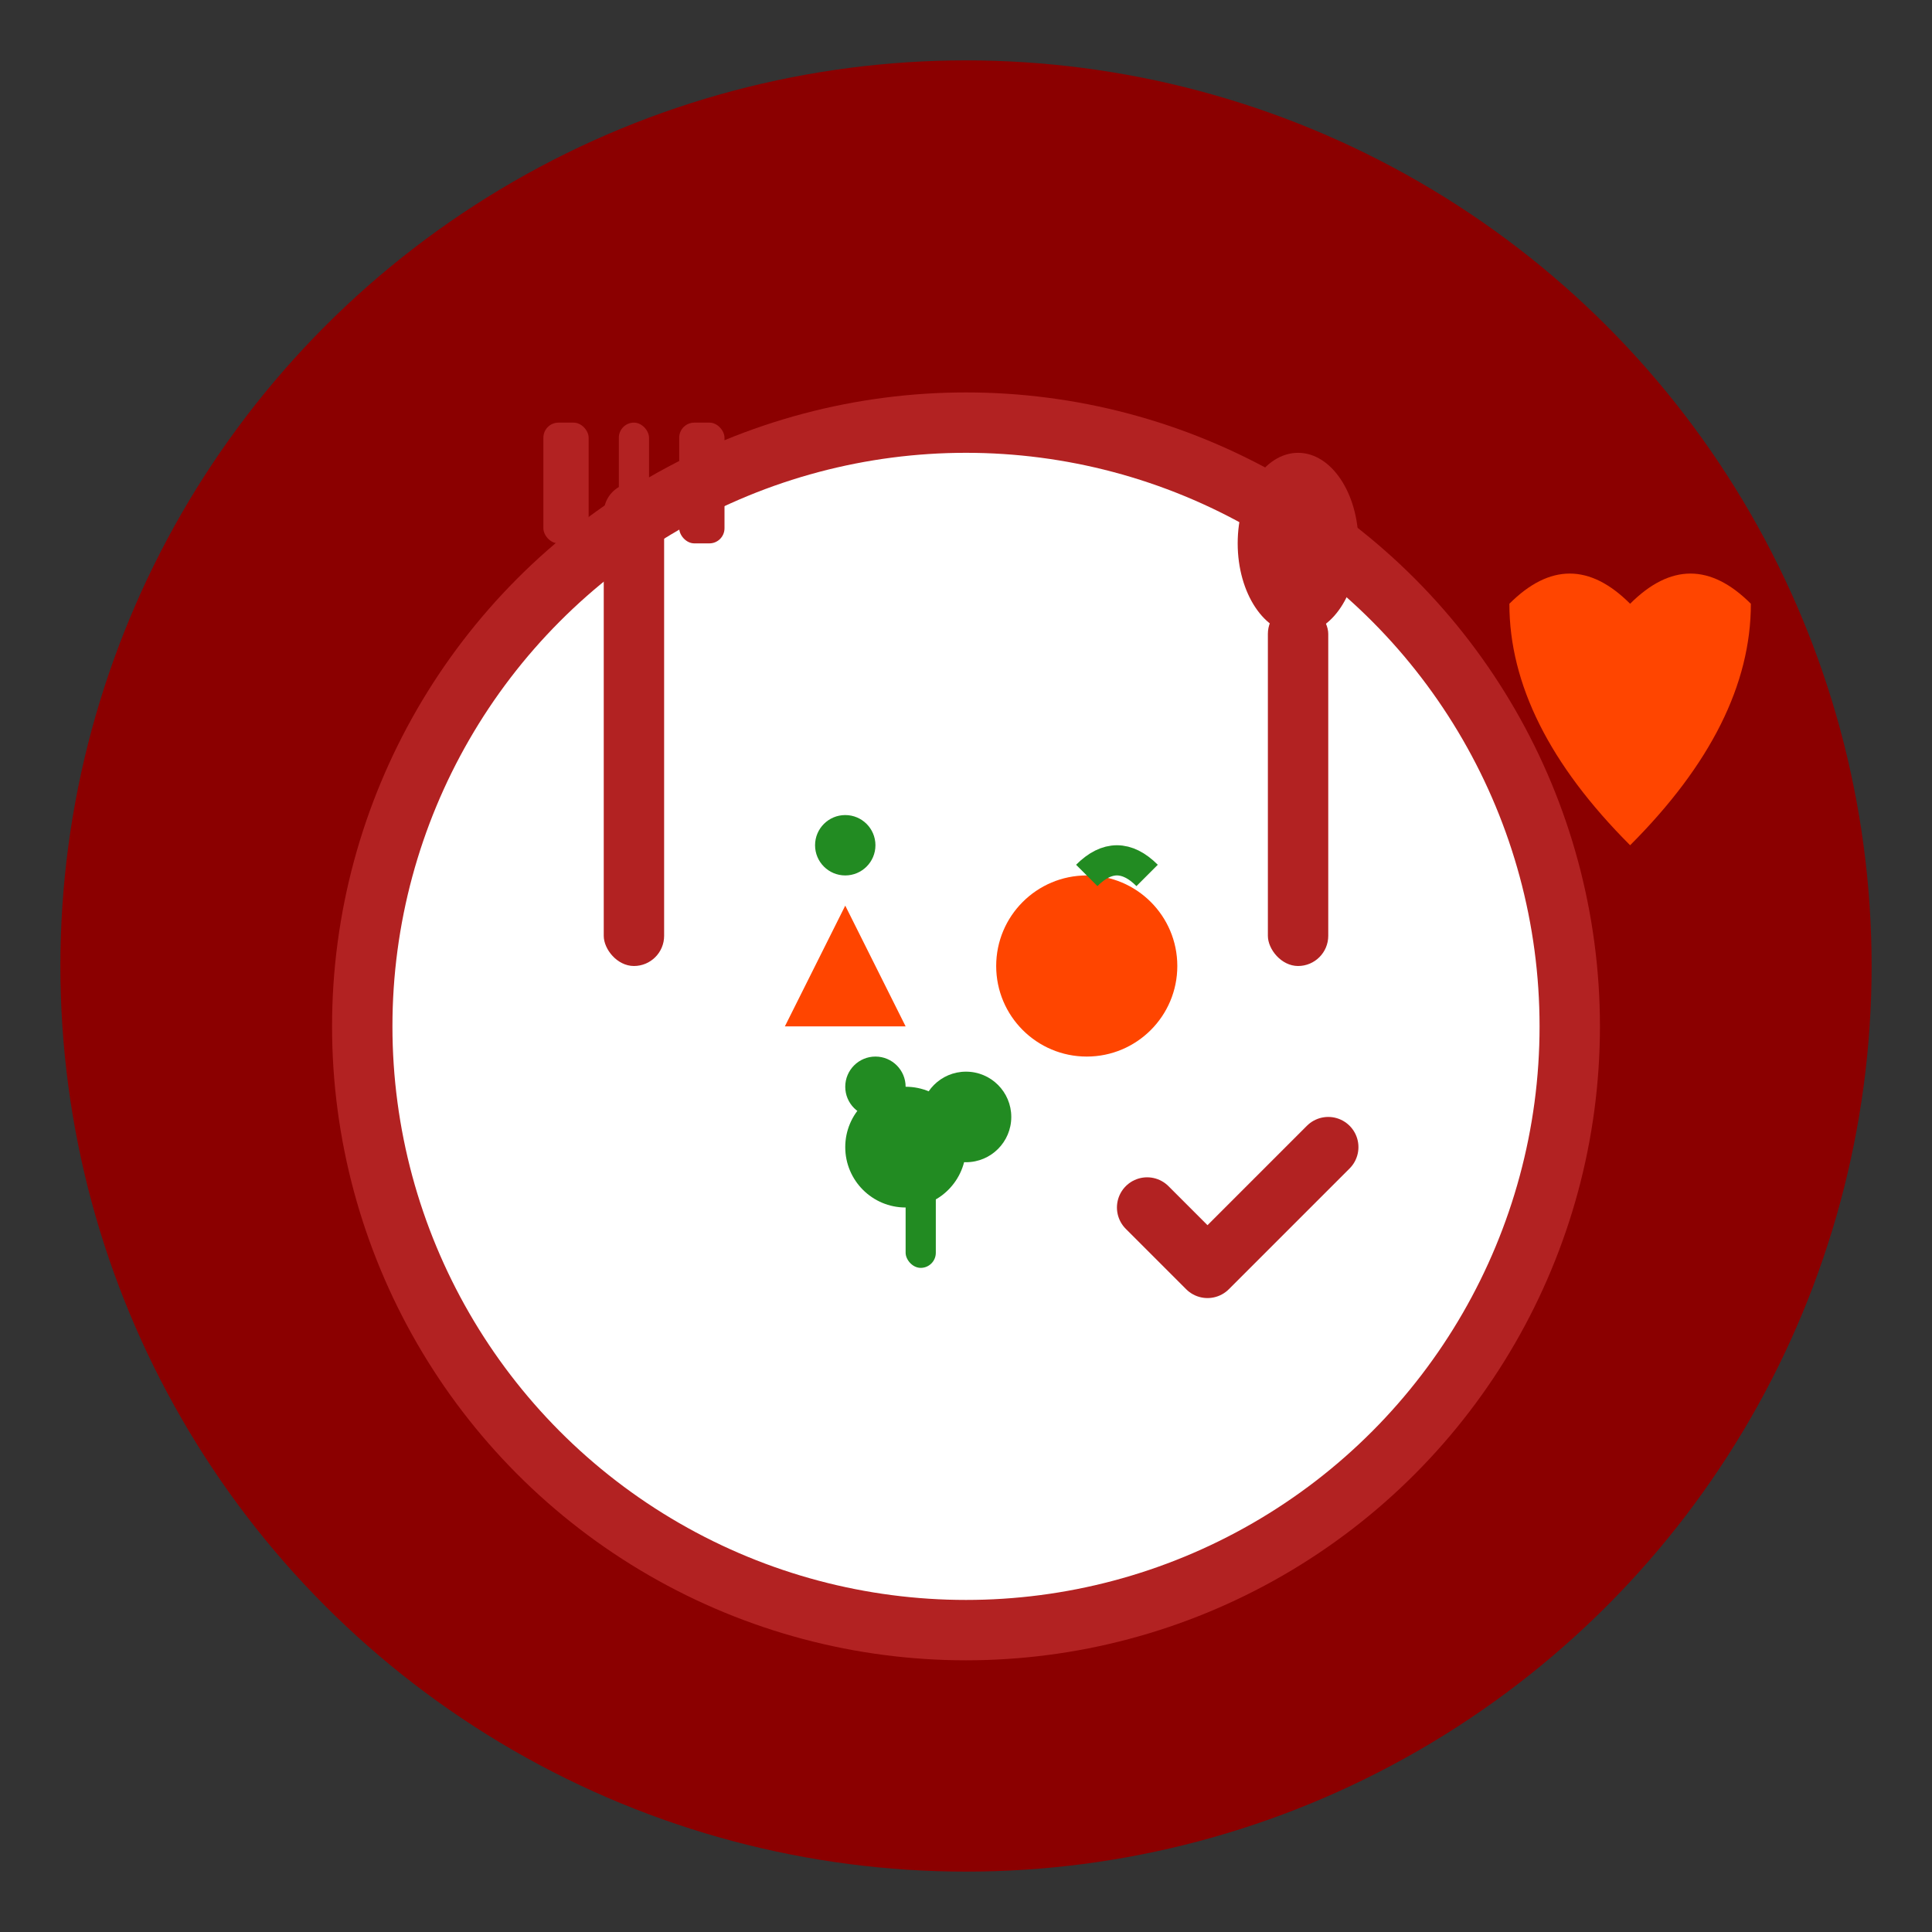 <svg
  xmlns="http://www.w3.org/2000/svg"
  viewBox="0 0 64 64"
  width="64"
  height="64"
>
  <rect x="0" y="0" width="64" height="64" fill="#333333" stroke="none"/>
  <defs>
    <style>
      .cls-1 {
        fill: #8b0000;
      }
      .cls-2 {
        fill: #b22222;
      }
      .cls-3 {
        fill: #ff4500;
      }
      .cls-4 {
        fill: #ffffff;
      }
    </style>
  </defs>

  <!-- Background circle -->
  <circle cx="32" cy="32" r="30" class="cls-1" />

  <!-- Plate -->
  <circle
    cx="32"
    cy="34"
    r="20"
    class="cls-4"
    stroke="#B22222"
    stroke-width="2"
  />

  <!-- Fork -->
  <g class="cls-2">
    <rect x="20" y="16" width="2" height="16" rx="1" />
    <rect x="18" y="14" width="1.5" height="4" rx="0.5" />
    <rect x="22.5" y="14" width="1.5" height="4" rx="0.5" />
    <rect x="20.5" y="14" width="1" height="4" rx="0.5" />
  </g>

  <!-- Spoon -->
  <g class="cls-2">
    <rect x="42" y="20" width="2" height="12" rx="1" />
    <ellipse cx="43" cy="18" rx="2" ry="3" />
  </g>

  <!-- Food items on plate -->
  <!-- Carrot -->
  <g class="cls-3">
    <path d="M28 30 L26 34 L30 34 Z" />
    <circle cx="28" cy="28" r="1" fill="#228B22" />
  </g>

  <!-- Apple -->
  <g>
    <circle cx="36" cy="32" r="3" class="cls-3" />
    <path
      d="M36 29 Q37 28 38 29"
      stroke="#228B22"
      stroke-width="1"
      fill="none"
    />
  </g>

  <!-- Broccoli -->
  <g fill="#228B22">
    <circle cx="30" cy="38" r="2" />
    <circle cx="32" cy="37" r="1.5" />
    <circle cx="29" cy="36" r="1" />
    <rect x="30" y="39" width="1" height="3" rx="0.5" />
  </g>

  <!-- Check mark for health -->
  <g class="cls-2">
    <path
      d="M38 40 L40 42 L44 38"
      stroke="#B22222"
      stroke-width="2"
      fill="none"
      stroke-linecap="round"
      stroke-linejoin="round"
    />
  </g>

  <!-- Heart symbol -->
  <g class="cls-3">
    <path d="M50 20 Q52 18 54 20 Q56 18 58 20 Q58 24 54 28 Q50 24 50 20 Z" />
  </g>
</svg>
